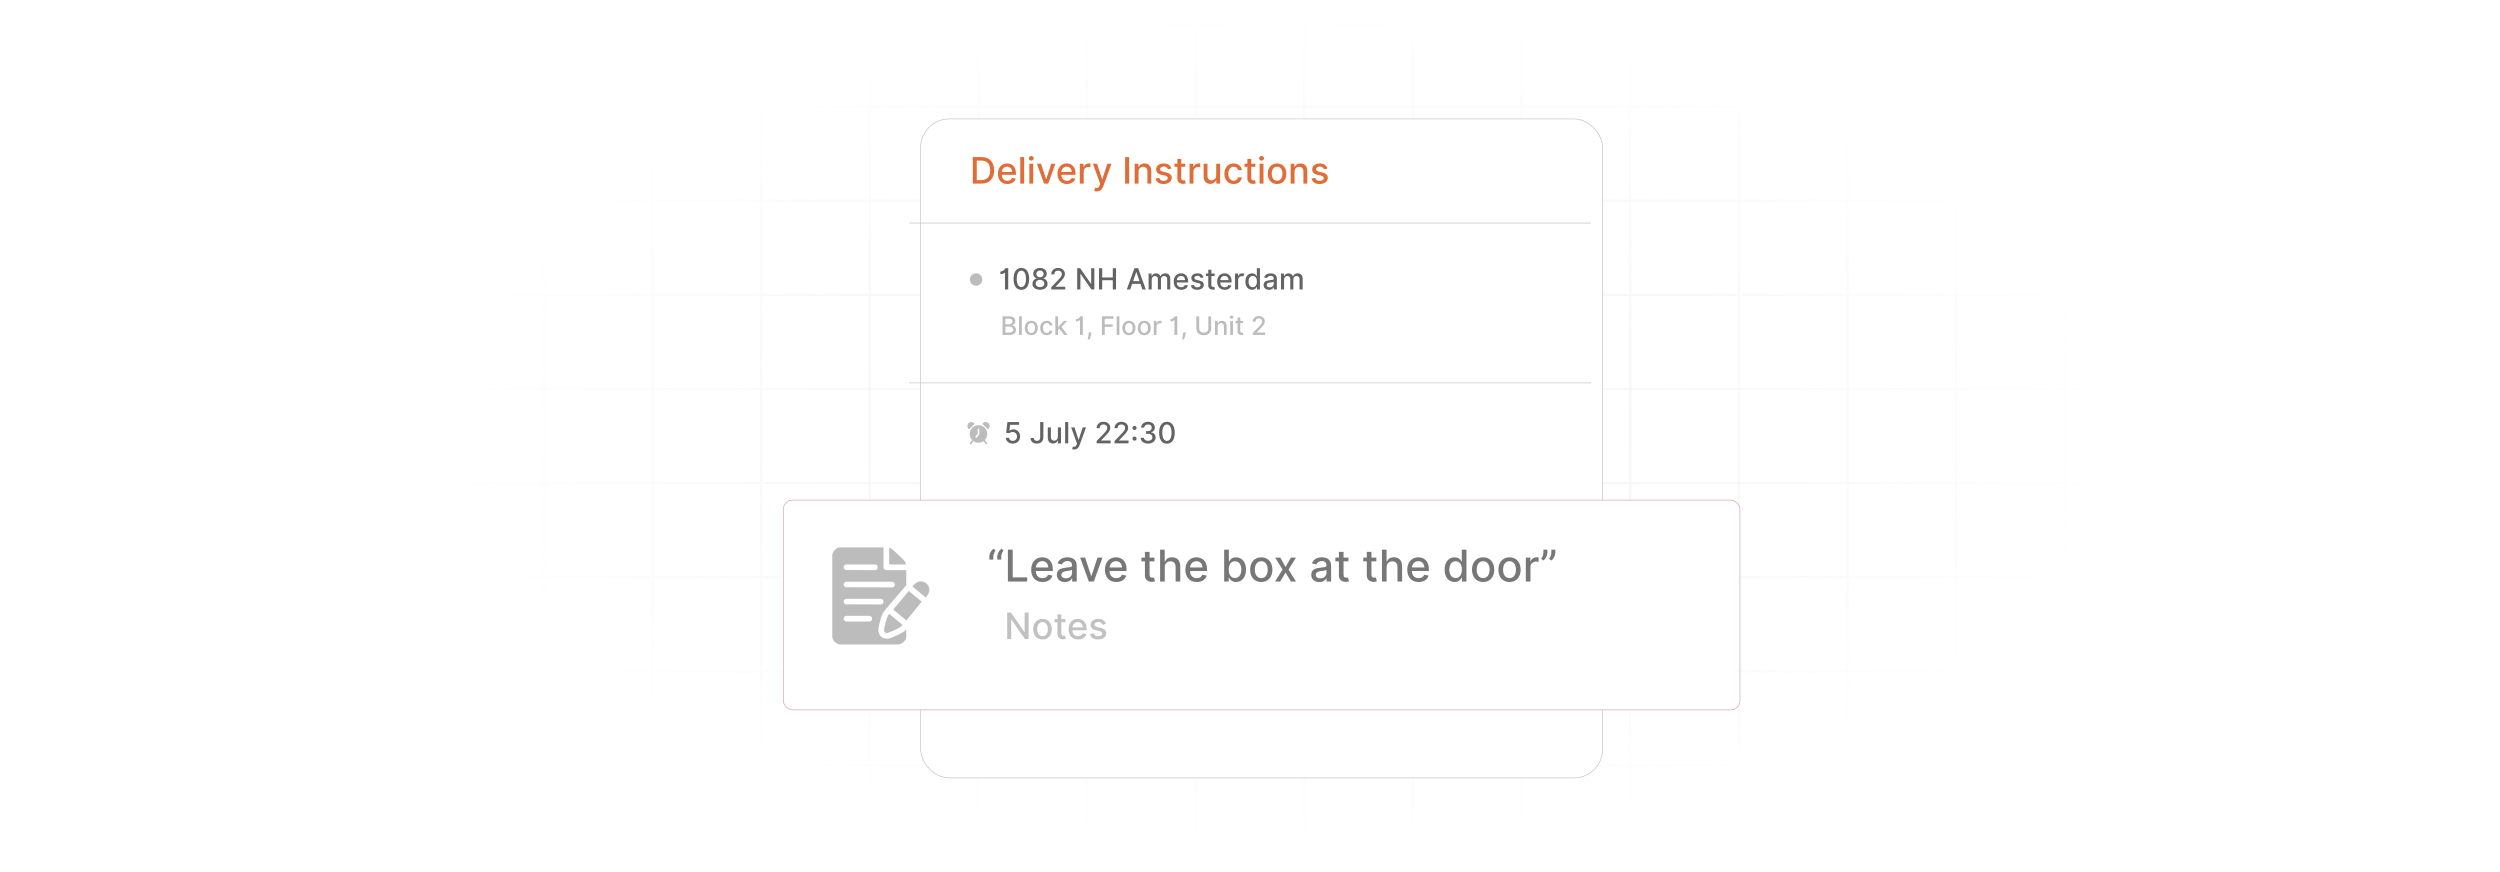 <?xml version="1.0" encoding="UTF-8"?>
<svg id="Layer_1" data-name="Layer 1" xmlns="http://www.w3.org/2000/svg" xmlns:xlink="http://www.w3.org/1999/xlink" viewBox="0 0 860 300">
  <defs>
    <filter id="luminosity-invert" x="-.125" y="-.272" width="860.25" height="300.272" color-interpolation-filters="sRGB" filterUnits="userSpaceOnUse">
      <feColorMatrix result="cm" values="-1 0 0 0 1 0 -1 0 0 1 0 0 -1 0 1 0 0 0 1 0"/>
    </filter>
    <radialGradient id="radial-gradient" cx="439.235" cy="148.479" fx="439.235" fy="148.479" r="298.487" gradientTransform="translate(0 74.962) scale(1 .495)" gradientUnits="userSpaceOnUse">
      <stop offset=".123" stop-color="#000" stop-opacity=".95"/>
      <stop offset="1" stop-color="#000" stop-opacity="0"/>
    </radialGradient>
    <mask id="mask" x="-.125" y="-.272" width="860.25" height="300.272" maskUnits="userSpaceOnUse">
      <g filter="url(#luminosity-invert)">
        <rect x="39.647" y="-.272" width="782.115" height="300.272" fill="url(#radial-gradient)"/>
      </g>
    </mask>
    <filter id="drop-shadow-4" x="286.28" y="10.64" width="295.2" height="287.52" filterUnits="userSpaceOnUse">
      <feOffset dx="4" dy="4"/>
      <feGaussianBlur result="blur" stdDeviation="10"/>
      <feFlood flood-color="#000" flood-opacity=".1"/>
      <feComposite in2="blur" operator="in"/>
      <feComposite in="SourceGraphic"/>
    </filter>
    <filter id="drop-shadow-5" x="239.24" y="141.68" width="389.76" height="132.96" filterUnits="userSpaceOnUse">
      <feOffset dx="4" dy="4"/>
      <feGaussianBlur result="blur-2" stdDeviation="10"/>
      <feFlood flood-color="#000" flood-opacity=".1"/>
      <feComposite in2="blur-2" operator="in"/>
      <feComposite in="SourceGraphic"/>
    </filter>
  </defs>
  <rect y="0" width="860" height="300" fill="#fff"/>
  <g mask="url(#mask)">
    <g opacity=".4">
      <path d="M808.41,291.922H51.59V8.078h756.819v283.845ZM52.09,291.422h755.819V8.578H52.09v282.845Z" fill="#e6e6e6" stroke="#d6d6d6" stroke-miterlimit="10" stroke-width=".25"/>
      <rect x="51.84" y="36.413" width="756.319" height=".5" fill="#e6e6e6" stroke="#d6d6d6" stroke-miterlimit="10" stroke-width=".25"/>
      <rect x="51.84" y="68.795" width="756.319" height=".5" fill="#e6e6e6" stroke="#d6d6d6" stroke-miterlimit="10" stroke-width=".25"/>
      <rect x="51.84" y="101.177" width="756.319" height=".5" fill="#e6e6e6" stroke="#d6d6d6" stroke-miterlimit="10" stroke-width=".25"/>
      <rect x="51.84" y="133.559" width="756.319" height=".5" fill="none" stroke="#d6d6d6" stroke-miterlimit="10" stroke-width=".25"/>
      <rect x="51.84" y="165.941" width="756.319" height=".5" fill="#e6e6e6" stroke="#d6d6d6" stroke-miterlimit="10" stroke-width=".25"/>
      <rect x="51.84" y="198.323" width="756.319" height=".5" fill="#e6e6e6" stroke="#d6d6d6" stroke-miterlimit="10" stroke-width=".25"/>
      <rect x="51.84" y="230.705" width="756.319" height=".5" fill="#e6e6e6" stroke="#d6d6d6" stroke-miterlimit="10" stroke-width=".25"/>
      <rect x="51.84" y="263.087" width="756.319" height=".5" fill="#e6e6e6" stroke="#d6d6d6" stroke-miterlimit="10" stroke-width=".25"/>
      <rect x="859.5" y="8.328" width=".5" height="283.345" fill="#e6e6e6" stroke="#d6d6d6" stroke-miterlimit="10" stroke-width=".25"/>
      <rect x="822.13" y="8.328" width=".5" height="283.345" fill="#e6e6e6" stroke="#d6d6d6" stroke-miterlimit="10" stroke-width=".25"/>
      <rect x="784.761" y="8.328" width=".5" height="283.345" fill="#e6e6e6" stroke="#d6d6d6" stroke-miterlimit="10" stroke-width=".25"/>
      <rect x="747.391" y="8.328" width=".5" height="283.345" fill="#e6e6e6" stroke="#d6d6d6" stroke-miterlimit="10" stroke-width=".25"/>
      <rect x="710.022" y="8.328" width=".5" height="283.345" fill="#e6e6e6" stroke="#d6d6d6" stroke-miterlimit="10" stroke-width=".25"/>
      <rect x="672.652" y="8.328" width=".5" height="283.345" fill="#e6e6e6" stroke="#d6d6d6" stroke-miterlimit="10" stroke-width=".25"/>
      <rect x="635.283" y="8.328" width=".5" height="283.345" fill="#e6e6e6" stroke="#d6d6d6" stroke-miterlimit="10" stroke-width=".25"/>
      <rect x="597.913" y="8.328" width=".5" height="283.345" fill="#e6e6e6" stroke="#d6d6d6" stroke-miterlimit="10" stroke-width=".25"/>
      <rect x="560.543" y="8.328" width=".5" height="283.345" fill="#e6e6e6" stroke="#d6d6d6" stroke-miterlimit="10" stroke-width=".25"/>
      <rect x="523.174" y="8.328" width=".5" height="283.345" fill="#e6e6e6" stroke="#d6d6d6" stroke-miterlimit="10" stroke-width=".25"/>
      <rect x="485.804" y="8.328" width=".5" height="283.345" fill="#e6e6e6" stroke="#d6d6d6" stroke-miterlimit="10" stroke-width=".25"/>
      <rect x="448.435" y="8.328" width=".5" height="283.345" fill="#e6e6e6" stroke="#d6d6d6" stroke-miterlimit="10" stroke-width=".25"/>
      <rect x="411.065" y="8.328" width=".5" height="283.345" fill="#e6e6e6" stroke="#d6d6d6" stroke-miterlimit="10" stroke-width=".25"/>
      <rect x="373.696" y="8.328" width=".5" height="283.345" fill="#e6e6e6" stroke="#d6d6d6" stroke-miterlimit="10" stroke-width=".25"/>
      <rect x="336.326" y="8.328" width=".5" height="283.345" fill="#e6e6e6" stroke="#d6d6d6" stroke-miterlimit="10" stroke-width=".25"/>
      <rect x="298.957" y="8.328" width=".5" height="283.345" fill="#e6e6e6" stroke="#d6d6d6" stroke-miterlimit="10" stroke-width=".25"/>
      <rect x="261.587" y="8.328" width=".5" height="283.345" fill="#e6e6e6" stroke="#d6d6d6" stroke-miterlimit="10" stroke-width=".25"/>
      <rect x="224.217" y="8.328" width=".5" height="283.345" fill="#e6e6e6" stroke="#d6d6d6" stroke-miterlimit="10" stroke-width=".25"/>
      <rect x="186.848" y="8.328" width=".5" height="283.345" fill="#e6e6e6" stroke="#d6d6d6" stroke-miterlimit="10" stroke-width=".25"/>
      <rect x="149.478" y="8.328" width=".5" height="283.345" fill="#e6e6e6" stroke="#d6d6d6" stroke-miterlimit="10" stroke-width=".25"/>
      <rect x="112.109" y="8.328" width=".5" height="283.345" fill="#e6e6e6" stroke="#d6d6d6" stroke-miterlimit="10" stroke-width=".25"/>
      <rect x="74.739" y="8.328" width=".5" height="283.345" fill="#e6e6e6" stroke="#d6d6d6" stroke-miterlimit="10" stroke-width=".25"/>
      <rect x="37.37" y="8.328" width=".5" height="283.345" fill="#e6e6e6" stroke="#d6d6d6" stroke-miterlimit="10" stroke-width=".25"/>
      <rect y="8.328" width=".5" height="283.345" fill="#e6e6e6" stroke="#d6d6d6" stroke-miterlimit="10" stroke-width=".25"/>
    </g>
  </g>
  <g>
    <rect x="312.699" y="36.913" width="234.601" height="226.675" rx="9.841" ry="9.841" fill="#fff" filter="url(#drop-shadow-4)" stroke="#c6c6c6" stroke-miterlimit="10" stroke-width=".25"/>
    <g>
      <path d="M334.638,63.162v-9.125h3.048c2.687,0,4.295,1.711,4.295,4.549,0,2.852-1.608,4.576-4.389,4.576h-2.954ZM337.516,61.959c2.081,0,3.11-1.212,3.11-3.373,0-2.152-1.029-3.347-3.025-3.347h-1.586v6.72h1.502Z" fill="#e06c37"/>
      <path d="M343.283,59.784c0-2.103,1.257-3.556,3.164-3.556,1.551,0,3.03.967,3.03,3.44v.472h-4.865c.036,1.319.802,2.059,1.942,2.059.758,0,1.337-.33,1.577-.976l1.261.227c-.303,1.114-1.359,1.849-2.852,1.849-2.019,0-3.257-1.39-3.257-3.516ZM348.171,59.143c-.004-1.047-.682-1.813-1.715-1.813-1.083,0-1.787.842-1.84,1.813h3.556Z" fill="#e06c37"/>
      <path d="M352.298,63.162h-1.332v-9.125h1.332v9.125Z" fill="#e06c37"/>
      <path d="M353.922,54.469c0-.436.379-.798.842-.798.459,0,.842.361.842.798s-.383.793-.842.793c-.463,0-.842-.356-.842-.793ZM354.091,56.318h1.333v6.844h-1.333v-6.844Z" fill="#e06c37"/>
      <path d="M360.59,63.162h-1.426l-2.486-6.844h1.43l1.733,5.266h.071l1.728-5.266h1.43l-2.481,6.844Z" fill="#e06c37"/>
      <path d="M363.78,59.784c0-2.103,1.256-3.556,3.163-3.556,1.551,0,3.03.967,3.03,3.44v.472h-4.865c.036,1.319.802,2.059,1.942,2.059.757,0,1.337-.33,1.578-.976l1.261.227c-.303,1.114-1.359,1.849-2.852,1.849-2.019,0-3.257-1.39-3.257-3.516ZM368.668,59.143c-.005-1.047-.682-1.813-1.716-1.813-1.083,0-1.787.842-1.84,1.813h3.556Z" fill="#e06c37"/>
      <path d="M371.462,56.318h1.288v1.087h.071c.249-.735.935-1.19,1.738-1.19.169,0,.432.013.566.031v1.274c-.107-.031-.419-.08-.695-.08-.944,0-1.635.646-1.635,1.542v4.179h-1.333v-6.844Z" fill="#e06c37"/>
      <path d="M376.402,65.666l.321-1.105c.735.196,1.212.12,1.546-.77l.196-.539-2.504-6.933h1.426l1.733,5.311h.071l1.733-5.311h1.43l-2.852,7.842c-.387,1.065-1.105,1.662-2.21,1.662-.414,0-.749-.089-.891-.155Z" fill="#e06c37"/>
      <path d="M388.422,63.162h-1.377v-9.125h1.377v9.125Z" fill="#e06c37"/>
      <path d="M391.655,63.162h-1.333v-6.844h1.279v1.114h.085c.316-.726.989-1.203,2.019-1.203,1.399,0,2.33.887,2.33,2.58v4.353h-1.332v-4.193c0-.993-.548-1.586-1.453-1.586-.927,0-1.595.624-1.595,1.715v4.064Z" fill="#e06c37"/>
      <path d="M401.743,58.203c-.156-.459-.539-.918-1.368-.918-.757,0-1.328.374-1.323.9-.004.464.321.718,1.074.895l1.087.25c1.257.289,1.872.887,1.872,1.853,0,1.238-1.145,2.116-2.798,2.116-1.537,0-2.544-.682-2.767-1.894l1.288-.196c.16.673.673,1.016,1.47,1.016.873,0,1.439-.414,1.439-.944,0-.428-.307-.722-.967-.869l-1.158-.254c-1.283-.285-1.872-.931-1.872-1.902,0-1.212,1.096-2.027,2.642-2.027,1.48,0,2.312.695,2.589,1.76l-1.208.214Z" fill="#e06c37"/>
      <path d="M407.745,57.387h-1.404v3.765c0,.77.388.913.82.913.214,0,.379-.04.468-.058l.241,1.101c-.156.058-.441.138-.864.143-1.051.022-2.001-.579-1.996-1.822v-4.042h-1.002v-1.069h1.002v-1.64h1.332v1.64h1.404v1.069Z" fill="#e06c37"/>
      <path d="M409.219,56.318h1.288v1.087h.071c.249-.735.936-1.19,1.738-1.19.169,0,.432.013.566.031v1.274c-.107-.031-.419-.08-.695-.08-.944,0-1.635.646-1.635,1.542v4.179h-1.332v-6.844Z" fill="#e06c37"/>
      <path d="M418.378,56.318h1.336v6.844h-1.31v-1.185h-.071c-.316.731-1.016,1.274-2.045,1.274-1.315,0-2.246-.883-2.246-2.58v-4.353h1.332v4.193c0,.931.57,1.528,1.395,1.528.749,0,1.613-.553,1.608-1.716v-4.005Z" fill="#e06c37"/>
      <path d="M421.199,59.771c0-2.089,1.248-3.542,3.177-3.542,1.555,0,2.682.918,2.825,2.299h-1.297c-.143-.642-.659-1.176-1.506-1.176-1.114,0-1.853.922-1.853,2.388,0,1.493.727,2.433,1.853,2.433.762,0,1.337-.437,1.506-1.177h1.297c-.147,1.332-1.194,2.304-2.812,2.304-1.987,0-3.19-1.466-3.19-3.529Z" fill="#e06c37"/>
      <path d="M431.831,57.387h-1.404v3.765c0,.77.388.913.82.913.214,0,.379-.04.468-.058l.241,1.101c-.156.058-.441.138-.864.143-1.052.022-2.001-.579-1.997-1.822v-4.042h-1.002v-1.069h1.002v-1.64h1.332v1.64h1.404v1.069Z" fill="#e06c37"/>
      <path d="M433.136,54.469c0-.436.378-.798.842-.798.459,0,.842.361.842.798s-.383.793-.842.793c-.464,0-.842-.356-.842-.793ZM433.305,56.318h1.332v6.844h-1.332v-6.844Z" fill="#e06c37"/>
      <path d="M436.123,59.771c0-2.13,1.261-3.542,3.19-3.542s3.19,1.413,3.19,3.542c0,2.117-1.261,3.529-3.19,3.529s-3.19-1.412-3.19-3.529ZM441.158,59.767c0-1.31-.588-2.424-1.84-2.424-1.262,0-1.85,1.114-1.85,2.424,0,1.315.588,2.415,1.85,2.415,1.252,0,1.84-1.101,1.84-2.415Z" fill="#e06c37"/>
      <path d="M445.324,63.162h-1.332v-6.844h1.279v1.114h.084c.316-.726.989-1.203,2.019-1.203,1.399,0,2.33.887,2.33,2.58v4.353h-1.332v-4.193c0-.993-.548-1.586-1.452-1.586-.927,0-1.596.624-1.596,1.715v4.064Z" fill="#e06c37"/>
      <path d="M455.413,58.203c-.156-.459-.539-.918-1.368-.918-.757,0-1.327.374-1.323.9-.004.464.321.718,1.074.895l1.087.25c1.257.289,1.871.887,1.871,1.853,0,1.238-1.145,2.116-2.798,2.116-1.537,0-2.544-.682-2.767-1.894l1.287-.196c.161.673.673,1.016,1.471,1.016.873,0,1.44-.414,1.44-.944,0-.428-.308-.722-.967-.869l-1.159-.254c-1.283-.285-1.871-.931-1.871-1.902,0-1.212,1.097-2.027,2.643-2.027,1.478,0,2.312.695,2.589,1.76l-1.208.214Z" fill="#e06c37"/>
    </g>
    <g>
      <path d="M346.005,150.593h1.071c.057.628.618,1.079,1.325,1.079.839,0,1.45-.636,1.45-1.514,0-.893-.628-1.542-1.496-1.549-.443,0-.935.168-1.21.414l-1.011-.15.411-3.685h4.021v.946h-3.103l-.232,2.046h.043c.286-.278.789-.485,1.332-.485,1.331,0,2.317,1.028,2.313,2.442.003,1.425-1.046,2.463-2.517,2.463-1.343,0-2.353-.842-2.396-2.006Z" fill="#636363"/>
      <path d="M358.918,145.188v5.185c-.003,1.407-.882,2.228-2.224,2.228-1.239,0-2.167-.692-2.167-1.928h1.096c.003.607.454.993,1.1.993.7,0,1.093-.45,1.096-1.292v-5.185h1.1Z" fill="#636363"/>
      <path d="M363.908,147.016h1.071v5.484h-1.05v-.95h-.057c-.253.585-.814,1.021-1.639,1.021-1.053,0-1.799-.707-1.799-2.067v-3.488h1.067v3.36c0,.747.457,1.225,1.118,1.225.6,0,1.292-.443,1.289-1.375v-3.21Z" fill="#636363"/>
      <path d="M367.473,152.5h-1.067v-7.312h1.067v7.312Z" fill="#636363"/>
      <path d="M368.827,154.507l.257-.886c.589.157.971.097,1.239-.618l.157-.432-2.007-5.556h1.143l1.389,4.256h.057l1.389-4.256h1.146l-2.285,6.284c-.31.854-.885,1.332-1.771,1.332-.332,0-.6-.071-.714-.125Z" fill="#636363"/>
      <path d="M377.242,151.7l2.474-2.563c.786-.832,1.171-1.296,1.171-1.942,0-.729-.565-1.185-1.307-1.185-.789,0-1.296.514-1.292,1.3h-1.053c0-1.336 1-2.221,2.367-2.221,1.378,0,2.335.899,2.335,2.074,0,.817-.382,1.464-1.721,2.817l-1.453,1.52v.054h3.292v.946h-4.813v-.8Z" fill="#636363"/>
      <path d="M383.402,151.7l2.474-2.563c.786-.832,1.171-1.296,1.171-1.942,0-.729-.565-1.185-1.307-1.185-.789,0-1.296.514-1.292,1.3h-1.053c0-1.336 1-2.221,2.367-2.221,1.378,0,2.335.899,2.335,2.074,0,.817-.382,1.464-1.721,2.817l-1.453,1.52v.054h3.292v.946h-4.813v-.8Z" fill="#636363"/>
      <path d="M389.565,147.216c0-.39.321-.711.714-.711.389,0,.714.321.714.711,0,.396-.325.714-.714.714-.393,0-.714-.318-.714-.714ZM389.565,150.879c0-.389.321-.71.714-.71.389,0,.714.321.714.71,0,.397-.325.714-.714.714-.393,0-.714-.317-.714-.714Z" fill="#636363"/>
      <path d="M392.369,150.593h1.122c.043.65.66,1.057,1.453,1.057.86,0,1.478-.482,1.478-1.192,0-.736-.585-1.25-1.6-1.25h-.618v-.9h.618c.81,0,1.378-.464,1.375-1.171.004-.675-.485-1.128-1.231-1.128-.718,0-1.35.407-1.375,1.078h-1.067c.036-1.189,1.114-1.999,2.457-1.999,1.407,0,2.289.917,2.285,1.992.003.821-.493,1.421-1.257,1.617v.057c.971.15,1.532.814,1.528,1.739.003,1.214-1.093,2.106-2.585,2.106-1.478,0-2.535-.814-2.582-2.006Z" fill="#636363"/>
      <path d="M398.74,148.848c.003-2.382,1.003-3.76,2.681-3.76,1.675,0,2.678,1.381,2.678,3.76,0,2.396-.989,3.773-2.678,3.773-1.692-.003-2.681-1.382-2.681-3.773ZM403.003,148.848c0-1.821-.6-2.825-1.582-2.825-.985,0-1.581,1.003-1.585,2.825,0,1.828.596,2.82,1.585,2.82.986,0,1.582-.992,1.582-2.82Z" fill="#636363"/>
    </g>
    <line x1="312.699" y1="76.73" x2="547.301" y2="76.73" fill="#fff" stroke="#c6c6c6" stroke-miterlimit="10" stroke-width=".25"/>
    <line x1="312.699" y1="131.719" x2="547.301" y2="131.719" fill="#fff" stroke="#c6c6c6" stroke-miterlimit="10" stroke-width=".25"/>
    <g>
      <g>
        <path d="M346.829,99.582h-1.107v-5.824h-.061c-.121.214-.696.543-1.524.543v-.907c1.067,0,1.625-.925,1.664-1.125h1.028v7.312Z" fill="#636363"/>
        <path d="M348.666,95.929c.003-2.381,1.003-3.76,2.681-3.76,1.675,0,2.678,1.382,2.678,3.76,0,2.396-.989,3.774-2.678,3.774-1.692-.004-2.681-1.382-2.681-3.774ZM352.93,95.929c0-1.821-.6-2.824-1.582-2.824-.985,0-1.581,1.003-1.585,2.824,0,1.828.596,2.821,1.585,2.821.986,0,1.582-.993,1.582-2.821Z" fill="#636363"/>
        <path d="M355.158,97.632c-.007-.921.639-1.696,1.471-1.842v-.043c-.725-.172-1.207-.843-1.2-1.628-.007-1.118.978-1.95,2.332-1.95,1.339,0,2.324.832,2.332,1.95-.007.789-.489,1.456-1.2,1.628v.043c.817.146,1.464.921,1.471,1.842-.007,1.185-1.082,2.05-2.603,2.05-1.536,0-2.61-.864-2.603-2.05ZM359.247,97.561c-.007-.761-.636-1.303-1.485-1.303-.864,0-1.493.542-1.485,1.303-.007.732.571,1.218,1.485,1.218.903,0,1.478-.486,1.485-1.218ZM359.018,94.211c-.007-.685-.514-1.139-1.257-1.139-.757,0-1.264.454-1.257,1.139-.007.696.518,1.164,1.257,1.164.729,0,1.25-.468,1.257-1.164Z" fill="#636363"/>
        <path d="M361.632,98.782l2.474-2.564c.786-.832,1.171-1.296,1.171-1.942,0-.728-.565-1.185-1.307-1.185-.789,0-1.296.514-1.292,1.299h-1.053c0-1.335 1-2.221,2.367-2.221,1.378,0,2.335.9,2.335,2.075,0,.818-.382,1.464-1.721,2.817l-1.453,1.522v.053h3.292v.946h-4.813v-.8Z" fill="#636363"/>
        <path d="M376.456,99.582h-1.014l-3.717-5.363h-.068v5.363h-1.103v-7.312h1.022l3.72,5.37h.068v-5.37h1.093v7.312Z" fill="#636363"/>
        <path d="M378.055,92.269h1.103v3.178h3.646v-3.178h1.107v7.312h-1.107v-3.188h-3.646v3.188h-1.103v-7.312Z" fill="#636363"/>
        <path d="M387.617,99.582l2.631-7.312h1.275l2.631,7.312h-1.171l-.668-1.935h-2.856l-.671,1.935h-1.171ZM391.995,96.718l-1.078-3.12h-.057l-1.079,3.12h2.214Z" fill="#636363"/>
        <path d="M395.116,94.097h1.025v.893h.067c.229-.603.768-.964,1.493-.964.732,0,1.235.364,1.475.964h.057c.264-.585.857-.964,1.646-.964.993,0,1.692.625,1.692,1.878v3.678h-1.067v-3.578c0-.743-.464-1.057-1.028-1.057-.696,0-1.1.478-1.1,1.139v3.496h-1.064v-3.646c0-.596-.411-.989-1.003-.989-.607,0-1.125.514-1.125,1.253v3.381h-1.067v-5.484Z" fill="#636363"/>
        <path d="M403.744,96.875c0-1.685,1.007-2.85,2.535-2.85,1.243,0,2.428.775,2.428,2.757v.378h-3.899c.029,1.057.643,1.65,1.557,1.65.607,0,1.071-.265,1.264-.782l1.011.182c-.243.893-1.089,1.482-2.285,1.482-1.618,0-2.61-1.114-2.61-2.817ZM407.661,96.361c-.003-.839-.546-1.453-1.375-1.453-.868,0-1.432.675-1.475,1.453h2.849Z" fill="#636363"/>
        <path d="M413.032,95.607c-.125-.368-.432-.735-1.096-.735-.607,0-1.064.3-1.06.721-.003.372.257.575.86.717l.872.2c1.007.232,1.5.711,1.5,1.485,0,.993-.917,1.696-2.242,1.696-1.232,0-2.039-.546-2.217-1.518l1.032-.157c.128.539.539.815,1.178.815.7,0,1.153-.332,1.153-.757,0-.343-.247-.579-.775-.696l-.928-.204c-1.028-.229-1.5-.746-1.5-1.524,0-.971.878-1.625,2.117-1.625,1.185,0,1.853.558,2.075,1.411l-.968.171Z" fill="#636363"/>
        <path d="M417.832,94.954h-1.125v3.017c0,.618.311.732.657.732.171,0,.303-.032.375-.046l.193.882c-.125.046-.353.11-.693.114-.843.018-1.603-.465-1.6-1.461v-3.238h-.803v-.857h.803v-1.314h1.067v1.314h1.125v.857Z" fill="#636363"/>
        <path d="M418.704,96.875c0-1.685,1.007-2.85,2.535-2.85,1.243,0,2.428.775,2.428,2.757v.378h-3.899c.029,1.057.643,1.65,1.557,1.65.607,0,1.071-.265,1.264-.782l1.011.182c-.243.893-1.089,1.482-2.285,1.482-1.618,0-2.61-1.114-2.61-2.817ZM422.621,96.361c-.003-.839-.546-1.453-1.375-1.453-.868,0-1.432.675-1.475,1.453h2.849Z" fill="#636363"/>
        <path d="M424.85,94.097h1.032v.872h.057c.2-.59.743-.954,1.393-.954.3,0,.536.079.718.2l-.343.893c-.128-.064-.29-.107-.497-.107-.739,0-1.292.518-1.292,1.232v3.349h-1.067v-5.484Z" fill="#636363"/>
        <path d="M428.413,96.85c0-1.778.975-2.825,2.299-2.825,1.021,0,1.385.622,1.579.961h.064v-2.717h1.068v7.312h-1.043v-.853h-.089c-.193.35-.586.96-1.586.96-1.331,0-2.292-1.063-2.292-2.838ZM432.373,96.839c0-1.146-.5-1.907-1.432-1.907-.964,0-1.45.817-1.45,1.907,0,1.1.497,1.939,1.45,1.939.921,0,1.432-.786,1.432-1.939Z" fill="#636363"/>
        <path d="M434.681,98.032c0-1.246,1.063-1.518,2.103-1.639.985-.114,1.386-.107,1.386-.497v-.024c0-.622-.353-.982-1.043-.982-.718,0-1.117.375-1.274.765l-1.004-.229c.357-1,1.272-1.4,2.265-1.4.871,0,2.128.318,2.128,1.914v3.642h-1.043v-.75h-.043c-.203.41-.714.871-1.621.871-1.042,0-1.853-.593-1.853-1.671ZM438.172,97.603v-.707c-.153.153-.975.246-1.32.293-.618.082-1.125.285-1.125.856,0,.529.435.8,1.039.8.889,0,1.406-.593,1.406-1.242Z" fill="#636363"/>
        <path d="M440.655,94.097h1.024v.893h.068c.229-.603.768-.964,1.492-.964.732,0,1.235.364,1.475.964h.058c.264-.585.856-.964,1.645-.964.993,0,1.692.625,1.692,1.878v3.678h-1.067v-3.578c0-.743-.464-1.057-1.028-1.057-.696,0-1.1.478-1.1,1.139v3.496h-1.065v-3.646c0-.596-.41-.989-1.003-.989-.607,0-1.125.514-1.125,1.253v3.381h-1.067v-5.484Z" fill="#636363"/>
      </g>
      <g>
        <path d="M344.886,108.81h2.346c1.364,0,2.021.735,2.021,1.683,0,.801-.491,1.201-1.08,1.352v.062c.635.034,1.33.595,1.33,1.586,0,.982-.672,1.724-2.162,1.724h-2.456v-6.406ZM347.147,111.581c.651,0,1.157-.395,1.157-1.014,0-.531-.366-.935-1.132-.935h-1.32v1.949h1.295ZM347.248,114.387c.929,0,1.295-.403,1.295-.941,0-.61-.485-1.11-1.26-1.11h-1.43v2.052h1.395Z" fill="#bcbcbc"/>
        <path d="M351.495,115.216h-.935v-6.406h.935v6.406Z" fill="#bcbcbc"/>
        <path d="M352.532,112.835c0-1.496.885-2.487,2.239-2.487s2.24.991,2.24,2.487c0,1.486-.885,2.477-2.24,2.477s-2.239-.991-2.239-2.477ZM356.067,112.832c0-.919-.413-1.701-1.292-1.701-.885,0-1.298.782-1.298,1.701,0,.923.413,1.695,1.298,1.695.879,0,1.292-.772,1.292-1.695Z" fill="#bcbcbc"/>
        <path d="M357.826,112.835c0-1.467.875-2.487,2.23-2.487,1.092,0,1.883.644,1.983,1.614h-.91c-.1-.451-.463-.826-1.058-.826-.782,0-1.301.647-1.301,1.677,0,1.048.51,1.708,1.301,1.708.535,0,.939-.307,1.058-.826h.91c-.103.935-.838,1.617-1.974,1.617-1.395,0-2.24-1.029-2.24-2.477Z" fill="#bcbcbc"/>
        <path d="M363.032,108.81h.935v3.635h.082l1.914-2.033h1.12l-1.946,2.062,2.077,2.743h-1.148l-1.633-2.171-.466.466v1.705h-.935v-6.406Z" fill="#bcbcbc"/>
        <path d="M372.491,115.216h-.97v-5.102h-.053c-.106.188-.61.475-1.336.475v-.794c.935,0,1.423-.81,1.458-.985h.901v6.406Z" fill="#bcbcbc"/>
        <path d="M375.397,114.681c-.097.751-.429,1.69-.579,2.099h-.663c.085-.388.285-1.242.357-2.089l.031-.351h.901l-.047.341Z" fill="#bcbcbc"/>
        <path d="M379.059,108.81h3.973v.832h-3.006v1.952h2.721v.829h-2.721v2.793h-.967v-6.406Z" fill="#bcbcbc"/>
        <path d="M385.069,115.216h-.935v-6.406h.935v6.406Z" fill="#bcbcbc"/>
        <path d="M386.106,112.835c0-1.496.885-2.487,2.24-2.487s2.239.991,2.239,2.487c0,1.486-.885,2.477-2.239,2.477s-2.24-.991-2.24-2.477ZM389.641,112.832c0-.919-.413-1.701-1.292-1.701-.885,0-1.298.782-1.298,1.701,0,.923.413,1.695,1.298,1.695.879,0,1.292-.772,1.292-1.695Z" fill="#bcbcbc"/>
        <path d="M391.399,112.835c0-1.496.885-2.487,2.239-2.487s2.24.991,2.24,2.487c0,1.486-.885,2.477-2.24,2.477s-2.239-.991-2.239-2.477ZM394.934,112.832c0-.919-.413-1.701-1.292-1.701-.885,0-1.298.782-1.298,1.701,0,.923.413,1.695,1.298,1.695.879,0,1.292-.772,1.292-1.695Z" fill="#bcbcbc"/>
        <path d="M396.909,110.411h.904v.763h.05c.175-.516.65-.835,1.22-.835.263,0,.469.069.629.176l-.3.782c-.113-.056-.253-.094-.435-.094-.647,0-1.132.454-1.132,1.079v2.934h-.935v-4.805Z" fill="#bcbcbc"/>
        <path d="M404.978,115.216h-.97v-5.102h-.053c-.106.188-.61.475-1.336.475v-.794c.935,0,1.423-.81,1.458-.985h.901v6.406Z" fill="#bcbcbc"/>
        <path d="M407.885,114.681c-.097.751-.429,1.69-.579,2.099h-.663c.085-.388.285-1.242.357-2.089l.031-.351h.901l-.047.341Z" fill="#bcbcbc"/>
        <path d="M416.636,108.81v4.238c0,1.445-1.129,2.274-2.546,2.274s-2.543-.829-2.543-2.274v-4.238h.967v4.223c0,.898.719,1.401,1.577,1.401.863,0,1.58-.503,1.58-1.401v-4.223h.966Z" fill="#bcbcbc"/>
        <path d="M418.889,115.216h-.935v-4.805h.897v.782h.06c.222-.51.694-.845,1.417-.845.982,0,1.636.622,1.636,1.811v3.056h-.935v-2.943c0-.698-.385-1.114-1.02-1.114-.651,0-1.12.438-1.12,1.205v2.853Z" fill="#bcbcbc"/>
        <path d="M423.084,109.113c0-.307.266-.56.591-.56.322,0,.591.254.591.56,0,.306-.269.557-.591.557-.325,0-.591-.251-.591-.557ZM423.204,110.411h.935v4.805h-.935v-4.805Z" fill="#bcbcbc"/>
        <path d="M427.634,111.162h-.985v2.643c0,.541.272.641.576.641.15,0,.266-.028.328-.041l.169.772c-.109.041-.31.097-.606.1-.738.016-1.405-.406-1.401-1.279v-2.837h-.704v-.751h.704v-1.151h.935v1.151h.985v.751Z" fill="#bcbcbc"/>
        <path d="M430.975,114.515l2.167-2.246c.689-.73,1.026-1.136,1.026-1.702,0-.638-.494-1.038-1.145-1.038-.691,0-1.136.45-1.133,1.139h-.923c0-1.17.876-1.946,2.074-1.946,1.207,0,2.046.789,2.046,1.817,0,.717-.335,1.283-1.508,2.468l-1.273,1.333v.047h2.884v.829h-4.216v-.701Z" fill="#bcbcbc"/>
      </g>
      <circle cx="335.771" cy="96.156" r="2.136" fill="#bcbcbc"/>
    </g>
    <g>
      <path d="M339.417,152.847h-.12l-.089-.038c-.308-.33-.543-.724-.835-1.07-.027-.007-.232.14-.279.166-1.026.57-2.29.52-3.24-.181l-.772,1.025-.15.098h-.12c-.173-.064-.254-.198-.196-.383l.808-1.096c-.216-.259-.409-.515-.55-.824-1.025-2.237.895-4.678,3.31-4.224,1.513.285,2.567,1.705,2.427,3.237-.061.67-.359,1.317-.822,1.8l.811,1.104c.076.164-.032.321-.183.385ZM336.582,147.366c-.149.015-.235.136-.25.276-.053.493.041,1.064-.009,1.565l-.764,1.019c-.16.334.198.591.464.299.221-.243.607-.764.784-1.044.047-.074.07-.115.078-.206.045-.53-.034-1.126-.002-1.663-.023-.141-.154-.26-.301-.245Z" fill="#bcbcbc"/>
      <path d="M340.451,146.584c-.026.303-.124.605-.322.839-.165.195-.305.233-.51.06-.516-.434-.978-1.042-1.491-1.491-.312-.32.178-.619.446-.724.878-.342,1.853.301,1.877,1.24v.075Z" fill="#bcbcbc"/>
      <path d="M334.005,145.195c.354-.033.729.063,1.006.289.171.14.263.302.091.494-.525.448-1.001,1.101-1.529,1.528-.415.336-.738-.45-.778-.766-.093-.748.447-1.473,1.209-1.545Z" fill="#bcbcbc"/>
    </g>
    <rect x="265.465" y="168.042" width="329.07" height="72.162" rx="3.183" ry="3.183" fill="#fff" filter="url(#drop-shadow-5)" stroke="#d8abab" stroke-miterlimit="10" stroke-width=".25"/>
    <g>
      <path d="M340.333,191.478c0-.91.546-2.051,1.366-2.71l.792.568c-.434.637-.787,1.318-.787,2.127v1.044h-1.371v-1.028ZM343.065,191.478c0-.91.546-2.051,1.366-2.71l.792.568c-.434.637-.787,1.318-.787,2.127v1.044h-1.371v-1.028Z" fill="#777"/>
      <path d="M346.716,189.079h1.655v9.544h4.97v1.424h-6.625v-10.969Z" fill="#777"/>
      <path d="M354.72,195.988c0-2.528,1.51-4.274,3.803-4.274,1.864,0,3.642,1.163,3.642,4.135v.568h-5.848c.043,1.585.964,2.475,2.335,2.475.911,0,1.607-.397,1.896-1.173l1.516.273c-.364,1.339-1.633,2.223-3.428,2.223-2.426,0-3.915-1.671-3.915-4.226ZM360.596,195.217c-.005-1.258-.82-2.18-2.062-2.18-1.302,0-2.148,1.013-2.212,2.18h4.274Z" fill="#777"/>
      <path d="M363.554,197.724c0-1.869,1.596-2.276,3.155-2.458,1.478-.172,2.078-.161,2.078-.745v-.037c0-.932-.53-1.473-1.563-1.473-1.077,0-1.677.562-1.912,1.146l-1.505-.343c.535-1.5,1.906-2.1,3.396-2.1,1.307,0,3.192.477,3.192,2.871v5.463h-1.564v-1.125h-.064c-.306.616-1.071,1.307-2.432,1.307-1.564,0-2.78-.89-2.78-2.507ZM368.791,197.081v-1.06c-.23.231-1.462.37-1.981.44-.927.123-1.687.428-1.687,1.285,0,.793.653,1.2,1.559,1.2,1.333,0,2.11-.889,2.11-1.864Z" fill="#777"/>
      <path d="M376.271,200.048h-1.714l-2.989-8.227h1.719l2.083,6.331h.086l2.078-6.331h1.719l-2.983,8.227Z" fill="#777"/>
      <path d="M380.092,195.988c0-2.528,1.51-4.274,3.803-4.274,1.864,0,3.642,1.163,3.642,4.135v.568h-5.848c.043,1.585.964,2.475,2.335,2.475.911,0,1.607-.397,1.896-1.173l1.516.273c-.364,1.339-1.633,2.223-3.428,2.223-2.426,0-3.915-1.671-3.915-4.226ZM385.968,195.217c-.005-1.258-.82-2.18-2.062-2.18-1.302,0-2.148,1.013-2.212,2.18h4.274Z" fill="#777"/>
      <path d="M397.143,193.107h-1.687v4.526c0,.926.466,1.098.985,1.098.257,0,.456-.048.562-.069l.289,1.323c-.187.07-.53.166-1.039.171-1.264.026-2.405-.696-2.399-2.19v-4.858h-1.205v-1.286h1.205v-1.971h1.601v1.971h1.687v1.286Z" fill="#777"/>
      <path d="M400.677,200.048h-1.601v-10.969h1.58v4.081h.102c.386-.889,1.157-1.446,2.437-1.446,1.692,0,2.817,1.05,2.817,3.101v5.232h-1.601v-5.04c0-1.205-.659-1.907-1.762-1.907-1.141,0-1.971.75-1.971,2.062v4.884Z" fill="#777"/>
      <path d="M407.775,195.988c0-2.528,1.51-4.274,3.803-4.274,1.864,0,3.642,1.163,3.642,4.135v.568h-5.848c.043,1.585.964,2.475,2.335,2.475.911,0,1.607-.397,1.896-1.173l1.516.273c-.364,1.339-1.633,2.223-3.428,2.223-2.426,0-3.915-1.671-3.915-4.226ZM413.651,195.217c-.005-1.258-.82-2.18-2.062-2.18-1.302,0-2.148,1.013-2.212,2.18h4.274Z" fill="#777"/>
      <path d="M421.115,189.079h1.602v4.076h.096c.284-.509.835-1.441,2.362-1.441,1.987,0,3.455,1.569,3.455,4.237,0,2.662-1.446,4.258-3.438,4.258-1.5,0-2.089-.916-2.378-1.441h-.134v1.28h-1.564v-10.969ZM424.832,198.843c1.43,0,2.18-1.258,2.18-2.908,0-1.633-.729-2.86-2.18-2.86-1.398,0-2.147,1.141-2.147,2.86,0,1.73.771,2.908,2.147,2.908Z" fill="#777"/>
      <path d="M430.044,195.973c0-2.561,1.516-4.258,3.835-4.258s3.835,1.698,3.835,4.258c0,2.544-1.517,4.241-3.835,4.241s-3.835-1.697-3.835-4.241ZM436.096,195.967c0-1.574-.707-2.913-2.212-2.913-1.516,0-2.223,1.339-2.223,2.913,0,1.58.707,2.903,2.223,2.903,1.505,0,2.212-1.323,2.212-2.903Z" fill="#777"/>
      <path d="M442.236,195.024l1.832-3.203h1.751l-2.565,4.113,2.587,4.113h-1.752l-1.853-3.074-1.848,3.074h-1.757l2.56-4.113-2.527-4.113h1.757l1.815,3.203Z" fill="#777"/>
      <path d="M451.065,197.724c0-1.869,1.597-2.276,3.155-2.458,1.478-.172,2.078-.161,2.078-.745v-.037c0-.932-.53-1.473-1.565-1.473-1.076,0-1.676.562-1.912,1.146l-1.505-.343c.536-1.5,1.907-2.1,3.396-2.1,1.308,0,3.192.477,3.192,2.871v5.463h-1.563v-1.125h-.065c-.306.616-1.071,1.307-2.432,1.307-1.565,0-2.78-.89-2.78-2.507ZM456.304,197.081v-1.06c-.231.231-1.462.37-1.981.44-.927.123-1.688.428-1.688,1.285,0,.793.654,1.2,1.559,1.2,1.334,0,2.11-.889,2.11-1.864Z" fill="#777"/>
      <path d="M463.869,193.107h-1.688v4.526c0,.926.466,1.098.985,1.098.257,0,.455-.048.562-.069l.289,1.323c-.188.07-.53.166-1.039.171-1.264.026-2.404-.696-2.399-2.19v-4.858h-1.205v-1.286h1.205v-1.971h1.602v1.971h1.688v1.286Z" fill="#777"/>
      <path d="M473.462,193.107h-1.688v4.526c0,.926.466,1.098.985,1.098.257,0,.455-.048.562-.069l.289,1.323c-.188.07-.53.166-1.039.171-1.264.026-2.404-.696-2.399-2.19v-4.858h-1.205v-1.286h1.205v-1.971h1.602v1.971h1.688v1.286Z" fill="#777"/>
      <path d="M476.996,200.048h-1.602v-10.969h1.58v4.081h.102c.386-.889,1.157-1.446,2.438-1.446,1.692,0,2.817,1.05,2.817,3.101v5.232h-1.602v-5.04c0-1.205-.659-1.907-1.763-1.907-1.141,0-1.971.75-1.971,2.062v4.884Z" fill="#777"/>
      <path d="M484.095,195.988c0-2.528,1.511-4.274,3.803-4.274,1.863,0,3.642,1.163,3.642,4.135v.568h-5.849c.043,1.585.964,2.475,2.335,2.475.911,0,1.607-.397,1.897-1.173l1.516.273c-.364,1.339-1.634,2.223-3.428,2.223-2.426,0-3.915-1.671-3.915-4.226ZM489.97,195.217c-.005-1.258-.819-2.18-2.062-2.18-1.302,0-2.147,1.013-2.212,2.18h4.273Z" fill="#777"/>
      <path d="M496.946,195.951c0-2.667,1.462-4.237,3.449-4.237,1.531,0,2.078.932,2.367,1.441h.097v-4.076h1.601v10.969h-1.563v-1.28h-.134c-.289.525-.878,1.441-2.378,1.441-1.998,0-3.438-1.596-3.438-4.258ZM502.886,195.935c0-1.719-.75-2.86-2.147-2.86-1.446,0-2.175,1.227-2.175,2.86,0,1.65.745,2.908,2.175,2.908,1.382,0,2.147-1.178,2.147-2.908Z" fill="#777"/>
      <path d="M506.363,195.973c0-2.561,1.516-4.258,3.835-4.258s3.835,1.698,3.835,4.258c0,2.544-1.517,4.241-3.835,4.241s-3.835-1.697-3.835-4.241ZM512.415,195.967c0-1.574-.707-2.913-2.212-2.913-1.516,0-2.223,1.339-2.223,2.913,0,1.58.707,2.903,2.223,2.903,1.505,0,2.212-1.323,2.212-2.903Z" fill="#777"/>
      <path d="M515.438,195.973c0-2.561,1.516-4.258,3.835-4.258s3.835,1.698,3.835,4.258c0,2.544-1.517,4.241-3.835,4.241s-3.835-1.697-3.835-4.241ZM521.489,195.967c0-1.574-.707-2.913-2.212-2.913-1.516,0-2.223,1.339-2.223,2.913,0,1.58.707,2.903,2.223,2.903,1.505,0,2.212-1.323,2.212-2.903Z" fill="#777"/>
      <path d="M524.881,191.821h1.548v1.307h.086c.3-.884,1.125-1.43,2.089-1.43.203,0,.519.016.681.038v1.532c-.129-.037-.504-.097-.836-.097-1.136,0-1.966.777-1.966,1.853v5.023h-1.602v-8.227Z" fill="#777"/>
      <path d="M532.304,190.107c0,.911-.536,2.046-1.36,2.71l-.793-.567c.418-.616.782-1.296.782-2.126v-1.045h1.371v1.028ZM535.029,190.107c0,.911-.535,2.046-1.36,2.71l-.792-.567c.417-.616.781-1.296.781-2.126v-1.045h1.371v1.028Z" fill="#777"/>
    </g>
    <g>
      <path d="M353.841,219.834h-1.266l-4.638-6.692h-.085v6.692h-1.377v-9.125h1.274l4.643,6.701h.085v-6.701h1.364v9.125Z" fill="#c1c1c1"/>
      <path d="M355.438,216.443c0-2.13,1.261-3.543,3.19-3.543s3.19,1.413,3.19,3.543c0,2.116-1.261,3.528-3.19,3.528s-3.19-1.412-3.19-3.528ZM360.473,216.439c0-1.31-.588-2.424-1.84-2.424-1.261,0-1.849,1.114-1.849,2.424,0,1.315.588,2.415,1.849,2.415,1.252,0,1.84-1.101,1.84-2.415Z" fill="#c1c1c1"/>
      <path d="M366.502,214.06h-1.404v3.765c0,.77.388.913.82.913.214,0,.379-.04.468-.058l.24,1.101c-.156.058-.441.138-.864.143-1.052.022-2.001-.579-1.996-1.822v-4.041h-1.002v-1.069h1.002v-1.64h1.332v1.64h1.404v1.069Z" fill="#c1c1c1"/>
      <path d="M367.598,216.456c0-2.103,1.256-3.556,3.163-3.556,1.551,0,3.03.968,3.03,3.44v.472h-4.865c.036,1.319.802,2.059,1.942,2.059.757,0,1.337-.329,1.578-.976l1.261.228c-.303,1.113-1.359,1.849-2.852,1.849-2.019,0-3.257-1.39-3.257-3.516ZM372.485,215.815c-.005-1.047-.682-1.813-1.716-1.813-1.083,0-1.787.843-1.84,1.813h3.556Z" fill="#c1c1c1"/>
      <path d="M379.2,214.875c-.156-.459-.539-.918-1.368-.918-.757,0-1.328.374-1.323.899-.004.464.321.718,1.074.895l1.087.25c1.257.29,1.872.887,1.872,1.853,0,1.238-1.145,2.116-2.798,2.116-1.537,0-2.544-.682-2.767-1.894l1.288-.196c.16.673.673,1.017,1.47,1.017.873,0,1.439-.415,1.439-.945,0-.428-.307-.722-.967-.868l-1.158-.254c-1.283-.285-1.872-.932-1.872-1.903,0-1.212,1.096-2.027,2.642-2.027,1.48,0,2.312.695,2.589,1.761l-1.208.214Z" fill="#c1c1c1"/>
    </g>
    <g>
      <path d="M286.306,190.911c.111-1.202,1.404-2.609,2.642-2.609h14.971v7.078c0,.192.558.75.75.75h7.078v5.186c-2.377,2.948-5.024,5.707-7.37,8.678-.667.844-.989,1.382-1.288,2.43-.297,1.044-.873,3.131-.935,4.153-.138,2.269,1.933,3.672,4.046,2.937,1.25-.435,4.135-1.661,5.055-2.512.181-.167.301-.369.491-.52v2.577c0,1.264-1.409,2.507-2.609,2.642h-20.222c-1.399-.237-2.372-1.211-2.609-2.609v-28.18ZM290.502,195.847c.092.092.275.155.387.233l10.193.051c1.175-.203,1.183-1.753,0-1.96l-9.983 0c-.789.119-1.196,1.076-.596,1.675ZM290.502,201.783c.092.092.275.155.387.233l16.064.051c1.179-.205,1.179-1.755,0-1.96l-15.854 0c-.789.119-1.196,1.076-.596,1.675ZM290.502,207.654c.092.092.275.155.387.233l12.15.051c1.175-.203,1.183-1.753,0-1.96l-11.941 0c-.789.119-1.196,1.076-.596,1.675ZM290.502,213.525c.119.119.427.264.596.284l8.027 0c1.144-.197,1.194-1.682.06-1.955l-8.086-.005c-.789.119-1.196,1.076-.596,1.675Z" fill="#bcbcbc"/>
      <polygon points="317.086 206.967 311.774 213.421 307.257 209.666 312.636 203.31 317.086 206.967" fill="#bcbcbc"/>
      <path d="M305.982,211.203l4.444,3.745c-.017.077-.071.134-.115.196-.659.917-3.375,1.98-4.502,2.412-.442.169-.678.341-1.165.126-.49-.216-.575-.673-.522-1.161.093-.842.911-4.086,1.336-4.73.072-.109.433-.572.525-.588Z" fill="#bcbcbc"/>
      <path d="M311.681,194.173h-5.806v-5.74c.2.1.432.149.631.249.822.416,2.996,2.633,3.774,3.402.628.621,1.231,1.166,1.401,2.089Z" fill="#bcbcbc"/>
      <path d="M316.495,199.998c1.32-.129,2.667.714,3.061,1.989.448,1.45-.198,2.489-1.128,3.535l-4.526-3.75c.689-.887,1.401-1.658,2.593-1.774Z" fill="#bcbcbc"/>
    </g>
  </g>
</svg>